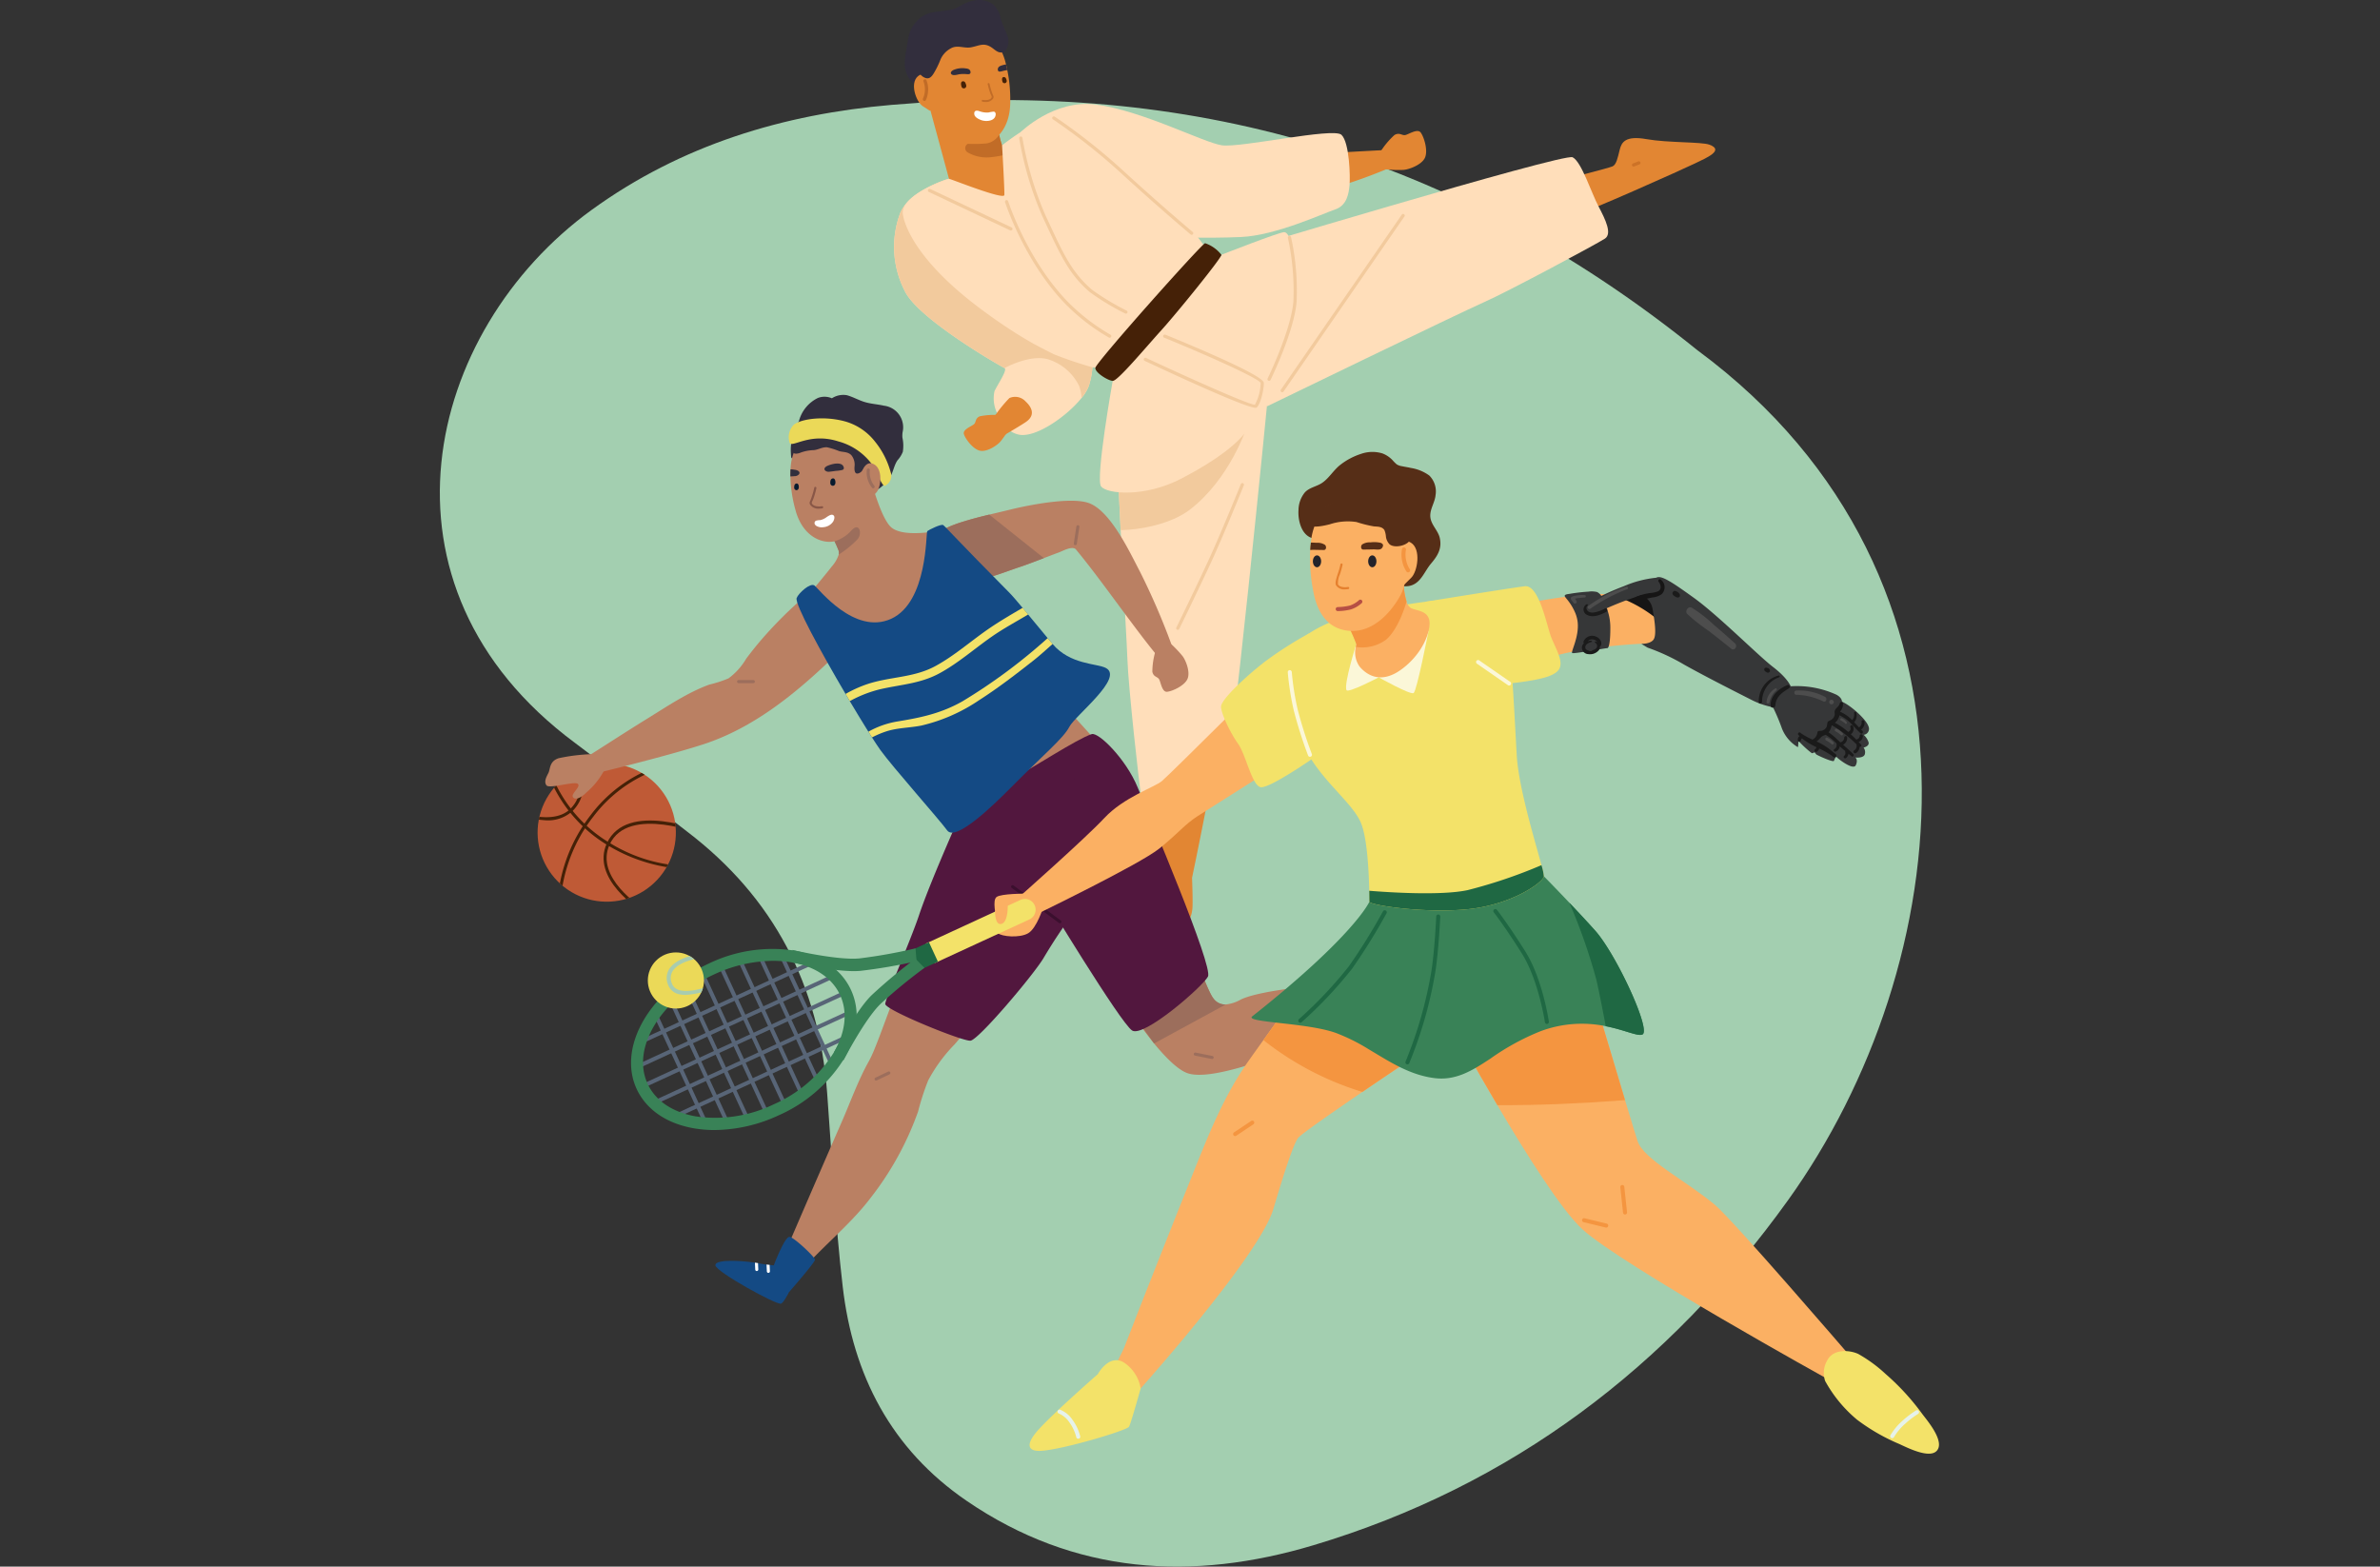 <svg xmlns="http://www.w3.org/2000/svg" xmlns:xlink="http://www.w3.org/1999/xlink" width="395" height="260" viewBox="0 0 395 260">
  <rect x="0" y="0" width="395" height="260" fill="#333333" stroke="none"/>
  <defs>
    <clipPath id="clip-path">
      <rect id="Rectangle_17216" data-name="Rectangle 17216" width="1217.655" height="1016.469" fill="none"/>
    </clipPath>
    <clipPath id="clip-path-2">
      <rect id="Rectangle_17394" data-name="Rectangle 17394" width="245.953" height="243.396" fill="none"/>
    </clipPath>
    <clipPath id="clip-path-3">
      <rect id="Rectangle_17375" data-name="Rectangle 17375" width="239.065" height="241.26" fill="none"/>
    </clipPath>
    <clipPath id="clip-path-4">
      <path id="Path_171005" data-name="Path 171005" d="M18.482,158.39a11.475,11.475,0,1,0,1.087-.051q-.54,0-1.087.051" transform="translate(-8.069 -158.339)" fill="none"/>
    </clipPath>
    <clipPath id="clip-path-6">
      <path id="Path_171012" data-name="Path 171012" d="M187.742,202.062l1.605,3.054a23.289,23.289,0,0,1,3.082,1.986c2.057,1.493,6.392,4.224,6.734,3.181s-6.123-9.843-6.911-9.964a.518.518,0,0,0-.082-.006c-.935,0-4.428,1.749-4.428,1.749" transform="translate(-187.742 -200.313)" fill="none"/>
    </clipPath>
    <clipPath id="clip-path-8">
      <path id="Path_171023" data-name="Path 171023" d="M44.977,262.268c.151,1.087,10.107,6.579,10.868,6.342s2.514-4.42,2.514-4.42l-2.767-1.9a21.254,21.254,0,0,1-3.586-.414,27.437,27.437,0,0,0-4.328-.38c-1.551,0-2.78.2-2.7.767" transform="translate(-44.973 -261.501)" fill="none"/>
    </clipPath>
    <clipPath id="clip-path-10">
      <path id="Path_171088" data-name="Path 171088" d="M30.956,202.195a4.658,4.658,0,1,0,4.659-4.659,4.659,4.659,0,0,0-4.659,4.659" transform="translate(-30.956 -197.536)" fill="none"/>
    </clipPath>
    <clipPath id="clip-Sportspg_RHS_Graphic">
      <rect width="395" height="260"/>
    </clipPath>
  </defs>
  <g id="Sportspg_RHS_Graphic" data-name="Sportspg RHS Graphic" clip-path="url(#clip-Sportspg_RHS_Graphic)">
    <g id="Group_23371" data-name="Group 23371" transform="translate(-1010.85 189.002)">
      <g id="Group_23370" data-name="Group 23370" transform="translate(346.195 -0.002)" clip-path="url(#clip-path)">
        <path id="Path_169716" data-name="Path 169716" d="M1020.915,359.132c66.65-6.995,128.832-35.814,191.692-59.547a1351.425,1351.425,0,0,1,213.64-60.989c77.152-15.283,156.574-23.752,234.173-10.7s153.446,48.779,203.271,110.271c84.692,104.046,79.13,254.669,52.876,386.448-31.212,156.414-86.447,309.544-177.89,439.5-64.966,92.177,34.184,295.462-47.245,373.539-45.96,44.131-273.342-36.392-327.13-2.535-50.08,31.4-105.45,52.754-160.487,73.846-58.836,22.638-117.674,45.274-178.37,61.763-193.819,52.483-398.642,40.152-598.963,24.329-70.567-5.528-144.141-12.409-203.594-51.146-46.408-30.167-79.723-77.1-105.031-126.679-33.088-64.769-54.424-141.476-32.1-210.728,33.1-102.2,149.262-157.407,187.017-257.945,48.457-128.791-49.658-272.793-23.562-408.074,10.824-56.4,42.41-106.154,75.96-152.35,79.887-110.287,186.753-209.144,331.9-186.518,122.9,19.172,235.344,71.021,363.844,57.52" transform="translate(-458.816 92.508)" fill="#a8ccaf"/>
        <path id="Path_169717" data-name="Path 169717" d="M1025.324,378.944c67-1.455,131.354-25.029,195.962-43.479a1351.442,1351.442,0,0,1,217.954-43.1c78.153-8.845,158-10.714,234.257,8.713s148.882,61.311,193.447,126.715c75.792,110.7,57.782,260.345,20.713,389.5-44.049,153.294-111.767,301.328-213.649,423.268-72.372,86.485,9.615,297.276-78,368.347-49.455,40.176-269.392-58.888-325.8-29.6-52.507,27.149-109.453,43.847-166.048,60.313-60.507,17.69-121.017,35.38-182.868,46.79-197.5,36.263-400.6,7.023-598.923-25.323-69.867-11.349-142.62-24.295-198.663-67.82-43.751-33.9-73.068-83.429-94.187-134.936-27.614-67.285-42.529-145.5-14.547-212.661,41.445-99.105,161.777-144.514,207.722-241.584,58.949-124.338-26.912-275.967,10.29-408.624,15.454-55.311,51.05-102.28,88.307-145.542,88.741-103.3,203.421-192.97,346.194-158.41,120.888,29.275,228.66,90.255,357.836,87.433" transform="translate(-490.799 118.616)" fill="#398257"/>
      </g>
    </g>
    <g id="Group_31937" data-name="Group 31937" transform="translate(9.325)">
      <g id="Group_31936" data-name="Group 31936" transform="translate(63.675 16.604)">
        <g id="Group_31935" data-name="Group 31935" transform="translate(0 0)" clip-path="url(#clip-path-2)">
          <path id="Path_171097" data-name="Path 171097" d="M208.806,41.589c51.266,37.97,42.677,102.377,14.955,140.989-19.889,27.7-45.887,47.413-78.734,57.261-20.107,6.028-39.673,4.917-57.621-7.372-12.511-8.568-18.835-20.836-20.544-35.53-1.24-10.659-1.781-21.4-2.581-32.108-1.336-17.912-8.866-32.457-23.239-43.414-6.292-4.8-12.267-10.015-18.62-14.727C-12.736,80.6-2.472,38.3,25.2,18.229,40.1,7.428,57.058,2.336,75,.8c48.8-4.179,92.977,7.82,133.8,40.789" transform="translate(0 0)" fill="#a3cfb0"/>
        </g>
      </g>
      <g id="Group_31934" data-name="Group 31934" transform="translate(73.422)">
        <g id="Group_31917" data-name="Group 31917" transform="translate(0)">
          <g id="Group_31916" data-name="Group 31916" clip-path="url(#clip-path-3)">
            <path id="Path_170938" data-name="Path 170938" d="M115,67.794c-.011.188-.026.381-.048.569a12.98,12.98,0,0,1-.623,3.155,7.2,7.2,0,0,1-1.18,1.932c-2.383,2.983-7.438,6.551-10.266,6.118a4.013,4.013,0,0,1-1.835-.832,6.507,6.507,0,0,1-1.792-2.453l-.145-.347a5.612,5.612,0,0,1-.414-3.611c.638-1.316,2.153-3.488,1.669-3.827a.125.125,0,0,0-.032-.022c-.585-.268-14.354-8.14-16.533-12.788a15.973,15.973,0,0,1-.864-12.61c1.34-4.025,8.2-6,8.2-6s6.649,7.877,6.659,7.964,17.161,18.336,17.161,18.336A31.9,31.9,0,0,1,115,67.794" transform="translate(-16.39 -7.408)" fill="#ffdeba"/>
            <path id="Path_170939" data-name="Path 170939" d="M107.8,83.045a2.333,2.333,0,0,0-2.667-.531A22.455,22.455,0,0,0,102.98,85.1c-.225.274-.437.547-.651.811a1.886,1.886,0,0,0-.406.724c-.126.587.341,1.123.771,1.547a1.637,1.637,0,0,0,1.143.631,1.589,1.589,0,0,0,.761-.328c.26-.169,2.484-1.456,3.285-2.011,1.69-1.172.907-2.525-.087-3.431" transform="translate(-20.36 -16.445)" fill="#e28633"/>
            <path id="Path_170940" data-name="Path 170940" d="M102.471,86.086a11.978,11.978,0,0,0-3.334.2c-.784.35-.58.919-.923,1.276s-1.946.887-1.712,1.672,1.55,2.588,2.749,2.777,2.856-.962,3.344-1.565a18.452,18.452,0,0,0,1.449-2.11Z" transform="translate(-19.276 -17.194)" fill="#e28633"/>
            <path id="Path_170941" data-name="Path 170941" d="M115,67.794a8.716,8.716,0,0,0-5.076-4.014c-4.228-1.217-8.28,3.161-9.557,4.717a.13.13,0,0,0-.033-.022c-.585-.268-14.354-8.14-16.533-12.788a15.969,15.969,0,0,1-.863-12.61c1.339-4.025,8.2-6,8.2-6s6.649,7.877,6.659,7.964,17.161,18.336,17.161,18.336A31.9,31.9,0,0,1,115,67.794" transform="translate(-16.39 -7.408)" fill="#f2ca9d"/>
            <path id="Path_170942" data-name="Path 170942" d="M162.027,39.193a2.2,2.2,0,0,1-2.227-2.526,2.4,2.4,0,0,1,.421-1.113c2.282-3.813,3.851-3.583,8.028-3.837q5.107-.31,10.215-.574c.31-.016.61-.025.907-.037a1.645,1.645,0,0,1,.718.089c.478.214.612.819.687,1.341a1.424,1.424,0,0,1-.148,1.128,1.373,1.373,0,0,1-.623.365c-.253.1-.51.194-.763.29h-.014a88.363,88.363,0,0,1-11.26,3.8c-1.165.286-3.947,1.28-5.941,1.071" transform="translate(-31.928 -6.213)" fill="#e28633"/>
            <path id="Path_170943" data-name="Path 170943" d="M182.869,30.667a13.215,13.215,0,0,1,2.36-2.833c.823-.466,1.2.086,1.74.017s2.062-1.15,2.609-.429,1.286,3.073.669,4.259-2.725,1.908-3.58,1.948a20.44,20.44,0,0,1-2.826-.091Z" transform="translate(-36.537 -5.43)" fill="#e28633"/>
            <path id="Path_170944" data-name="Path 170944" d="M143.385,142.721a3.686,3.686,0,0,1-2.975,2.826c-1.676.392-3.362.69-5.06.952,1.035,15.636,1.86,27.576,1.86,27.576h4.925s4.1-19.454,5.945-32a40,40,0,0,1-4.7.648" transform="translate(-27.043 -28.386)" fill="#e28633"/>
            <path id="Path_170945" data-name="Path 170945" d="M135.152,181.562c-1.72,1.043-3.231,2.377-4.841,3.578-1.331.99-4.336,1.746-5.11,3.3-.258.515-.344,1.289,1.288,1.632s9.469-.869,11.316-.785,2.191-1.5,2.319-2.493-.046-5.229-.046-5.229a20.145,20.145,0,0,0-1.475-2.019c-.129,0-3.45,2.02-3.45,2.02" transform="translate(-24.986 -35.872)" fill="#e28633"/>
            <path id="Path_170946" data-name="Path 170946" d="M139.11,187.439a.248.248,0,0,1-.077-.011.268.268,0,0,1-.18-.333h0l.268-.894a.268.268,0,0,1,.515.154l-.268.895a.27.27,0,0,1-.258.19" transform="translate(-27.741 -37.164)" fill="#cc7227"/>
            <path id="Path_170947" data-name="Path 170947" d="M220.639,35.576s7.718-1.96,8.336-2.246.841-1.384,1.174-2.738c.307-1.252.934-2.4,4.453-1.776s9.118.436,10.427.913c2.578.939-.5,2.2-2.4,3.126S223.9,41.318,223.471,41.09s-2.832-5.514-2.832-5.514" transform="translate(-44.084 -5.723)" fill="#e28633"/>
            <path id="Path_170948" data-name="Path 170948" d="M146.263,49.243S203.9,31.851,205.38,32.611s3.086,5.855,4.29,8.136,2.281,4.561,1.073,5.366-16.1,8.809-20.123,10.575S154.7,73.93,154.7,73.93L135.754,60.2Z" transform="translate(-27.124 -6.511)" fill="#ffdeba"/>
            <path id="Path_170949" data-name="Path 170949" d="M153.438,76.388s-6.579,67.581-7.835,68.665-5.449.193-8.017.463-5.087.4-5.377-1.014-2.145-18.229-2.275-22.618c-.058-2-.618-11.392-1.121-21.389-.268-5.308-.523-10.784-.676-15.428-.2-5.8-.242-10.293.027-11.495.885-3.981,14.668-11,14.668-11Z" transform="translate(-25.57 -12.502)" fill="#ffdeba"/>
            <path id="Path_170950" data-name="Path 170950" d="M149.8,88.5s-2.725,8.585-9.464,13.771c-3.09,2.377-8.25,3.351-11.485,3.4-.269-5.307-.522-10.784-.676-15.428Z" transform="translate(-25.61 -17.682)" fill="#f2ca9d"/>
            <path id="Path_170951" data-name="Path 170951" d="M103.2,30.125l-1.137,7.019L92.79,34.907,89.414,22.466l-.655-.574.885-1.293,10.947,4.7s.1.547.236,1.191a11.541,11.541,0,0,0,.467,1.744,4.651,4.651,0,0,0,1.213,1.363c.376.312.693.532.693.532" transform="translate(-17.734 -4.116)" fill="#e28633"/>
            <path id="Path_170952" data-name="Path 170952" d="M101.291,5.951c-.356-.982-.843-1.913-1.143-2.917A3.812,3.812,0,0,0,98.83.679c-1.774-1.215-3.87-.613-5.473.363-2.044,1.244-4.479.342-6.5,1.9a5.66,5.66,0,0,0-1.8,2.5A17.929,17.929,0,0,0,84.522,8.3a10.3,10.3,0,0,0-.261,2.725,4.559,4.559,0,0,0,1.9,3.238,12.73,12.73,0,0,0,1.358,2.972.236.236,0,0,0,.43-.182c.574-.193.816-1.17,1.106-1.624A12.025,12.025,0,0,1,93.4,11.787,26.568,26.568,0,0,1,98.438,9.7a7.521,7.521,0,0,0,1.368-.537.276.276,0,0,0,.359,0,2.7,2.7,0,0,0,1.125-3.212" transform="translate(-16.834 0)" fill="#322e3d"/>
            <path id="Path_170953" data-name="Path 170953" d="M101.942,12.746a.811.811,0,0,1,.018.107,24.411,24.411,0,0,1,.487,5.334c-.021,4.464-2.479,6.565-4.516,7.031-3.317.762-6.077-2.381-7.634-4.323s-2.569-7-2.569-7,1.159-6.848,6.447-7.643,6.108,2.261,6.108,2.261a9.5,9.5,0,0,1,1.425,3.257c.012.05.029.1.04.15.066.254.134.531.192.825" transform="translate(-17.528 -1.223)" fill="#e28633"/>
            <path id="Path_170954" data-name="Path 170954" d="M89.43,16.95s-1.23-2.414-2.623-1.217-.274,4.265.8,4.958,1.253.858,1.284.732.535-4.473.535-4.473" transform="translate(-17.214 -3.077)" fill="#e28633"/>
            <path id="Path_170955" data-name="Path 170955" d="M96.616,17.081a.422.422,0,0,0-.34-.224c-.431-.014-.395.517-.3.8a.406.406,0,1,0,.807-.086.385.385,0,0,0-.029-.112,1.138,1.138,0,0,0-.141-.374" transform="translate(-19.164 -3.368)" fill="#452107"/>
            <path id="Path_170956" data-name="Path 170956" d="M105.054,16.175a.381.381,0,0,0-.307-.2c-.389-.013-.356.464-.268.718a.364.364,0,0,0,.721-.1.288.288,0,0,0-.019-.073.987.987,0,0,0-.126-.338" transform="translate(-20.864 -3.191)" fill="#452107"/>
            <path id="Path_170957" data-name="Path 170957" d="M101.092,9.2a1.873,1.873,0,0,1-.254-.07c-.458-2.151-2.689-3.472-4.8-3.6a8.063,8.063,0,0,0-6.81,3.192c-.366.538-1.909,2.862-1.816,4.138a.2.2,0,0,0-.192.2.194.194,0,0,0,.03.1,1.815,1.815,0,0,0,1.136.918c.625.126.952-.32,1.26-.8a14.988,14.988,0,0,0,1.144-2.345,3.846,3.846,0,0,1,1.673-1.792c1.107-.644,2.186.03,3.362-.184,1.392-.254,2.161-.881,3.52.092.563.4.986.87,1.722.742a.3.3,0,0,0,.029-.595" transform="translate(-17.426 -1.103)" fill="#322e3d"/>
            <path id="Path_170958" data-name="Path 170958" d="M96.387,14.192c-.051-.007-.1-.014-.154-.018a3.669,3.669,0,0,0-2.05.29c-.248.129-.563.434-.257.7s.985.034,1.333-.022a5.309,5.309,0,0,1,1.093-.019c.242.011.632.1.714-.225a.575.575,0,0,0-.294-.591,1.158,1.158,0,0,0-.385-.115" transform="translate(-18.741 -2.824)" fill="#322e3d"/>
            <path id="Path_170959" data-name="Path 170959" d="M105.1,14.193a.811.811,0,0,1,.018.107,6.633,6.633,0,0,0-.8.167c-.232.054-.6.211-.746-.092a.591.591,0,0,1,.178-.631,1.033,1.033,0,0,1,.358-.183l.147-.051a5.182,5.182,0,0,1,.65-.146c.066.257.137.535.193.828" transform="translate(-20.689 -2.67)" fill="#322e3d"/>
            <path id="Path_170960" data-name="Path 170960" d="M88.251,20.039a.269.269,0,0,1-.267-.271.263.263,0,0,1,.028-.118,3.592,3.592,0,0,0,.3-1.114,3.683,3.683,0,0,0-.209-1.72.268.268,0,0,1,.49-.22,4.168,4.168,0,0,1,.253,2,4.043,4.043,0,0,1-.355,1.3.267.267,0,0,1-.238.146" transform="translate(-17.579 -3.284)" fill="#c16c27"/>
            <path id="Path_170961" data-name="Path 170961" d="M101.879,23.112a6.13,6.13,0,0,0-.884.15,3.652,3.652,0,0,1-1.493-.227c-.456-.169-.934-.116-.832.538.076.487.732.795,1.144.946.818.3,2.34.19,2.4-.943a.488.488,0,0,0-.138-.391.334.334,0,0,0-.2-.073" transform="translate(-19.711 -4.586)" fill="#fff"/>
            <path id="Path_170962" data-name="Path 170962" d="M104.111,31.064a14.974,14.974,0,0,1-2.774.574,6.355,6.355,0,0,1-4.116-.74.816.816,0,0,1,0-1.444,22.252,22.252,0,0,0,3.177-.075,3.151,3.151,0,0,0,2.029-1.422h0A11.529,11.529,0,0,0,102.9,29.7a4.633,4.633,0,0,0,1.213,1.364" transform="translate(-19.338 -5.586)" fill="#c16c27"/>
            <path id="Path_170963" data-name="Path 170963" d="M100.8,20.366a1.418,1.418,0,0,0,1.308-.576c.174-.348.013-.351-.23-1.107a10.912,10.912,0,0,1-.37-1.33.157.157,0,0,0-.309.057,10.956,10.956,0,0,0,.379,1.37c.2.6.366.636.249.869-.18.358-.863.47-1.42.37a.157.157,0,1,0-.065.307l.009,0a2.652,2.652,0,0,0,.45.038" transform="translate(-20.023 -3.441)" fill="#c16c27"/>
            <path id="Path_170964" data-name="Path 170964" d="M100.312,29.024s5.708-4.547,8.391-4.457,17.26,13.5,20.391,16.009a24.073,24.073,0,0,1,4.919,5.366L116.481,65.975s-6.238.285-19.811-9.867c-11.738-8.78-12.7-14.937-12.813-15.554-.6-3.254,7.363-5.972,7.64-5.972s9.147,3.582,9.194,2.687-.38-8.244-.38-8.244" transform="translate(-16.748 -4.908)" fill="#ffdeba"/>
            <path id="Path_170965" data-name="Path 170965" d="M108.316,26.21s5.5-5.417,12.365-4.56c7.711.962,17.91,6.309,20.995,6.771s18.513-3.009,19.855-1.742,1.476,7.035,1.341,8.377-.4,3.354-2.414,4.024-9.794,4.291-15.562,4.561-13.717,0-13.717,0Z" transform="translate(-21.642 -4.307)" fill="#ffdeba"/>
            <path id="Path_170966" data-name="Path 170966" d="M126.841,77.989s-2.907,16.278-1.922,17.53,7.234,1.866,13.379-1.34c24-12.522,5.433-18.336,5.433-18.336l-15.117-1.876Z" transform="translate(-24.918 -14.779)" fill="#ffdeba"/>
            <path id="Path_170967" data-name="Path 170967" d="M123.768,71.144c0-.805,17.731-20.684,18.222-20.7a5.8,5.8,0,0,1,2.705,1.923c.067.47-7.378,9.659-9.994,12.543s-7.247,8.452-8.05,8.384-2.884-1.341-2.884-2.146" transform="translate(-24.729 -10.078)" fill="#452107"/>
            <path id="Path_170968" data-name="Path 170968" d="M235.342,34.33a.268.268,0,0,1-.1-.518l.869-.342a.268.268,0,1,1,.216.491l-.019.007-.87.342a.275.275,0,0,1-.1.018" transform="translate(-46.968 -6.683)" fill="#cc7227"/>
            <path id="Path_170969" data-name="Path 170969" d="M122.42,64.359a.27.27,0,0,1-.126-.032,33.621,33.621,0,0,1-7.421-5.775C108.2,51.545,105.1,42,105.065,41.9a.269.269,0,1,1,.5-.187.2.2,0,0,1,.008.023c.03.094,3.1,9.527,9.685,16.442a32.993,32.993,0,0,0,7.288,5.673.268.268,0,0,1-.126.5Z" transform="translate(-20.989 -8.3)" fill="#f2ca9d"/>
            <path id="Path_170970" data-name="Path 170970" d="M125.689,57.712a.266.266,0,0,1-.121-.029,40.331,40.331,0,0,1-5.867-3.546c-3.373-2.894-4.812-6-7.2-11.131l-.647-1.388a55.588,55.588,0,0,1-3.868-13,.268.268,0,0,1,.531-.082,55.066,55.066,0,0,0,3.823,12.854l.647,1.392c2.357,5.072,3.779,8.133,7.065,10.952a40.923,40.923,0,0,0,5.759,3.474.268.268,0,0,1,.118.361.271.271,0,0,1-.239.147Z" transform="translate(-21.575 -5.657)" fill="#f2ca9d"/>
            <path id="Path_170971" data-name="Path 170971" d="M152.379,81.543c-.671,0-3.616-.87-18.413-7.792a.268.268,0,1,1,.227-.487c6.427,3,16.886,7.714,18.065,7.777a7.957,7.957,0,0,0,.95-3.629c-.348-.758-8.514-4.444-16.021-7.51a.268.268,0,0,1,.19-.5l.013,0c4.911,2.007,16.337,6.8,16.354,8,.017,1.107-.506,3.421-1.156,4.07a.258.258,0,0,1-.211.066" transform="translate(-26.736 -13.863)" fill="#f2ca9d"/>
            <path id="Path_170972" data-name="Path 170972" d="M149.921,51.906s9.392-3.689,10.4-3.756,1.811,3.756,1.811,3.756l-8.519,4.025-3.688-2.348Z" transform="translate(-29.954 -9.62)" fill="#ffdeba"/>
            <path id="Path_170973" data-name="Path 170973" d="M159.733,72.994a.266.266,0,0,1-.116-.027.268.268,0,0,1-.122-.359c.038-.078,3.884-7.992,4.277-12.782a41.221,41.221,0,0,0-.9-10.531.268.268,0,1,1,.516-.142l.006.023a41.657,41.657,0,0,1,.913,10.694c-.4,4.891-4.17,12.647-4.331,12.975a.268.268,0,0,1-.242.15" transform="translate(-31.861 -9.781)" fill="#f2ca9d"/>
            <path id="Path_170974" data-name="Path 170974" d="M102.815,46.085a.253.253,0,0,1-.116-.026L89.211,39.687a.268.268,0,1,1,.206-.5l.022.01,13.492,6.374a.268.268,0,0,1-.116.511Z" transform="translate(-17.791 -7.826)" fill="#f2ca9d"/>
            <path id="Path_170975" data-name="Path 170975" d="M119.532,75.194a12.981,12.981,0,0,1-.623,3.155,7.186,7.186,0,0,1-1.18,1.932,8.362,8.362,0,0,0-.381-1.932,8.549,8.549,0,0,0-5.324-4.518c-3.042-.762-7.078,1.5-7.078,1.5l.348-1.9a22.1,22.1,0,0,1,1.5-2.157c.134,0,2.935,0,2.935,0l.006.006c.112.058,1.829.982,3.4,1.755a63.8,63.8,0,0,0,6.4,2.163" transform="translate(-20.968 -14.239)" fill="#f2ca9d"/>
            <path id="Path_170976" data-name="Path 170976" d="M137.973,43.792a.27.27,0,0,1-.174-.062c-.05-.042-5-4.185-11.278-9.928a98.77,98.77,0,0,0-11.556-9.16.268.268,0,0,1,.26-.47.234.234,0,0,1,.03.019,99.175,99.175,0,0,1,11.628,9.218c6.272,5.735,11.211,9.871,11.26,9.914a.269.269,0,0,1-.174.475Z" transform="translate(-22.942 -4.823)" fill="#f2ca9d"/>
            <path id="Path_170977" data-name="Path 170977" d="M162.469,73.953a.268.268,0,0,1-.221-.42l20.075-29.066a.268.268,0,0,1,.442.3L162.69,73.838a.27.27,0,0,1-.221.115" transform="translate(-32.408 -8.862)" fill="#f2ca9d"/>
            <path id="Path_170978" data-name="Path 170978" d="M140.809,124.557a.268.268,0,0,1-.268-.269.264.264,0,0,1,.027-.118c.034-.068,3.39-6.934,5.421-11.352s5.24-12.34,5.272-12.419a.268.268,0,1,1,.5.184l-.006.017c-.033.079-3.246,8.016-5.282,12.442s-5.392,11.3-5.427,11.364a.269.269,0,0,1-.241.151" transform="translate(-28.08 -20.024)" fill="#f2ca9d"/>
            <path id="Path_170979" data-name="Path 170979" d="M237.2,121.229c-.117.093-5.192,1.846-5.17,2.59s7.656,5.345,7.656,5.345l1.548-3.342Z" transform="translate(-46.359 -24.221)" fill="#161515"/>
            <path id="Path_170980" data-name="Path 170980" d="M212.066,124.884s10.609-2.129,14.259-1.607,8.269,3.7,9.08,4.956a2.249,2.249,0,0,1-1.847,3.181c-1.372-.05-11.931.548-17.24,2.486s-4.251-9.017-4.251-9.017" transform="translate(-42.354 -24.614)" fill="#fbb063"/>
            <path id="Path_170981" data-name="Path 170981" d="M227.478,124.152a8.98,8.98,0,0,1,1.217,4.487c.015,2.652-.289,3.465-.5,3.441s-5.514.962-5.817.821,1.147-2.625.9-5.091a5.732,5.732,0,0,0-.4-1.571,9.068,9.068,0,0,0-1.214-2.065c-.155-.2-.334-.4-.478-.61-.29-.424.522-.452.772-.5.294-.052.59-.1.887-.138.722-.1,1.448-.178,2.175-.218a3.856,3.856,0,0,1,1.481.06,1.864,1.864,0,0,1,.976,1.38" transform="translate(-44.181 -24.51)" fill="#363738"/>
            <path id="Path_170982" data-name="Path 170982" d="M234.725,122.7a2.978,2.978,0,0,1,1.854,2.331c.32,1.838.686,4.211.172,5s-2.053.742-2.053.742l1.048.628a33.908,33.908,0,0,1,6.039,2.807c3.785,2.127,9.8,5.145,11.4,5.963a13.532,13.532,0,0,0,3.369,1.125,33.555,33.555,0,0,1,1.5,3.562,6.285,6.285,0,0,0,2.619,3.054c.117-.093.027-1.163.212-.93A16.087,16.087,0,0,0,263,148.918a.734.734,0,0,0,.443-.162l.278.35c.092.117,2.81,1.38,2.95,1.078s.3-.813.49-.58,2.715,2.217,3.136,1.312-.066-1.28-.066-1.28,1.256.143,1.536-.461a1.234,1.234,0,0,0-.183-1.187s.978-.206.84-.858a2.9,2.9,0,0,0-.811-1.258,1,1,0,0,0,.795-1.393c-.392-1.211-2.99-3.521-4.407-4.106,0,0,.071-.628-.927-1.166a15.835,15.835,0,0,0-7.578-1.393s-.484-1.327-2.921-3.194-9.093-8.561-13.109-11.456-5.5-3.807-6.293-3.366a18,18,0,0,0-5.353,1.4c-3.655,1.385-6.59,2.958-6.359,3.727s1.6.819,2.161.564a50.3,50.3,0,0,1,7.1-2.794" transform="translate(-45.045 -23.915)" fill="#363738"/>
            <path id="Path_170983" data-name="Path 170983" d="M263.835,145.514c-.075-1.675,1.354-2.833,2.765-3.433.372-.158.569.369.24.563-1.165.682-2.145,1.419-2.24,2.859-.028.429-.745.454-.765.011" transform="translate(-52.714 -28.382)" fill="#1a1a1a"/>
            <path id="Path_170984" data-name="Path 170984" d="M261.374,144.539a4.395,4.395,0,0,1,3.27-4.427c.18-.054.3.2.118.277a4.269,4.269,0,0,0-2.842,4.071c.015.351-.532.433-.546.078" transform="translate(-52.222 -27.993)" fill="#1a1a1a"/>
            <path id="Path_170985" data-name="Path 170985" d="M262.507,138.729c.039-.265.336-.3.536-.2a.274.274,0,0,1,.2.09c-.007-.007.052.038.065.047a.429.429,0,0,1,.114.142.367.367,0,0,1,.016.3.326.326,0,0,1-.322.2.645.645,0,0,1-.274-.1c-.165-.094-.37-.263-.339-.474" transform="translate(-52.448 -27.668)" fill="#1a1a1a"/>
            <path id="Path_170986" data-name="Path 170986" d="M243.473,123a.364.364,0,0,1,.156-.337.214.214,0,0,1,.236-.108,1.247,1.247,0,0,1,.691.383c.186.206.259.6-.084.7-.252.074-.578-.146-.771-.293a.51.51,0,0,1-.228-.35" transform="translate(-48.646 -24.485)" fill="#1a1a1a"/>
            <path id="Path_170987" data-name="Path 170987" d="M235.92,123.04a9.324,9.324,0,0,1,2.369-.623,4.491,4.491,0,0,0,1.207-.264c.679-.338.506-1.107.12-1.608-.166-.216.119-.541.342-.357a1.579,1.579,0,0,1,.146,2.44,3.1,3.1,0,0,1-1.46.525,19.4,19.4,0,0,0-2.413.622.4.4,0,0,1-.314-.735" transform="translate(-47.09 -24.003)" fill="#161515"/>
            <path id="Path_170988" data-name="Path 170988" d="M225.546,125.322c.149-.078.271.146.147.247-.366.3-.142.813.211,1.006a1.513,1.513,0,0,0,.994.081,5.552,5.552,0,0,0,1.67-.618c.333-.18.561.362.23.542-.863.471-2.181,1.029-3.142.528a.982.982,0,0,1-.11-1.786" transform="translate(-44.959 -25.036)" fill="#1a1a1a"/>
            <path id="Path_170989" data-name="Path 170989" d="M269.473,151.994a.829.829,0,0,1,.276-.734c-.067-.068-.133-.137-.2-.21-.18-.2.129-.538.337-.351.035.032.072.062.107.094a12.547,12.547,0,0,0,1.908,1.045,1.477,1.477,0,0,0,.819-1.184.3.3,0,0,1,.328-.261,1.2,1.2,0,0,0,1.209-.682,3.252,3.252,0,0,0,.111-.632c.093-.343.347-.339.623-.506a1.278,1.278,0,0,0,.569-.715c.083-.263-.018-.5.034-.75.108-.527.7-.674.839-1.285a.25.25,0,0,1,.23-.2.2.2,0,0,1,.29.166,1.71,1.71,0,0,1-.2,1.023c-.09.158-.2.26-.272.4a6.075,6.075,0,0,1,2,1.4,1.394,1.394,0,0,0,.326-1.175c-.045-.2.29-.3.346-.1a1.628,1.628,0,0,1-.335,1.62c.281.294.558.6.845.9a.262.262,0,0,1,.082-.144.888.888,0,0,0,.309-.83c-.05-.3.4-.358.46-.066a1.308,1.308,0,0,1-.458,1.286.263.263,0,0,1-.1.049c.077.078.154.155.233.231.231.219-.052.63-.3.41-.6-.535-1.11-1.151-1.68-1.716a6.32,6.32,0,0,0-1.84-1.267c0,.01,0,.022,0,.033a1.983,1.983,0,0,1-.751,1.2,10.947,10.947,0,0,1,2.219,1.532c.142-.106.28-.176.354-.35a.579.579,0,0,0-.007-.451.244.244,0,0,1,.448-.19,1.076,1.076,0,0,1-.375,1.364c.321.3.631.6.934.908a.261.261,0,0,1,.114-.063.642.642,0,0,0,.439-.595c.025-.346.524-.272.525.06a1.057,1.057,0,0,1-.715.97c.138.144.277.288.413.431.182.191-.035.419-.246.388a1.333,1.333,0,0,1-.575,1.019c-.287.2-.627-.238-.336-.423a.881.881,0,0,0,.41-.924.26.26,0,0,1,0-.086,20.755,20.755,0,0,0-4.077-3.166c-.116.1-.025.02-.111.236a4.724,4.724,0,0,1-.234.609,1.986,1.986,0,0,1-.223.319,11.263,11.263,0,0,1,1.644,1.392l.319.281a.269.269,0,0,1,.038-.017.811.811,0,0,0,.595-.756c-.006-.3.455-.389.482-.069a1.248,1.248,0,0,1-.676,1.228c.571.506,1.137,1.015,1.689,1.54.21.2-.034.567-.274.376q-.26-.208-.519-.42a1.065,1.065,0,0,1-.407.722.241.241,0,0,1-.3-.377.6.6,0,0,0,.182-.611.333.333,0,0,1-.006-.174q-.46-.386-.915-.779a1.043,1.043,0,0,1-.683.864.233.233,0,0,1-.182-.428.7.7,0,0,0,.339-.731.258.258,0,0,1,.028-.14,7.711,7.711,0,0,0-1.856-1.493c-.3.157-.55.17-.8.459a4.014,4.014,0,0,1-.691.649c.163.077.326.154.487.235a11.029,11.029,0,0,1,2.323,1.595c.122.087.244.177.363.27a.305.305,0,0,1-.225.539.245.245,0,0,1-.191-.07c-.094-.084-.187-.165-.281-.246a15.176,15.176,0,0,0-2.031-1.143.89.89,0,0,1-.391.518.26.26,0,0,1-.353-.04.254.254,0,0,1,.04-.354.479.479,0,0,0,.23-.358,11.639,11.639,0,0,1-2.385-1.452.426.426,0,0,0-.2.34.25.25,0,0,1-.494.007" transform="translate(-53.839 -29.092)" fill="#1a1a1a"/>
            <path id="Path_170990" data-name="Path 170990" d="M269.05,143.225a9.118,9.118,0,0,1,4.793,1.041c.446.242.186.984-.293.755a10.656,10.656,0,0,0-4.49-1.093c-.4-.007-.413-.683-.01-.7" transform="translate(-53.697 -28.614)" fill="#4d4d4d"/>
            <path id="Path_170991" data-name="Path 170991" d="M276.115,145.208a.388.388,0,0,1,.483.607.388.388,0,0,1-.483-.607" transform="translate(-55.139 -28.995)" fill="#4d4d4d"/>
            <path id="Path_170992" data-name="Path 170992" d="M247.245,126.022a21.787,21.787,0,0,1,3.629,2.814c1.208,1.009,2.379,2.053,3.547,3.108.511.461-.092,1.331-.642.88-1.211-.993-2.445-1.961-3.68-2.926a29.622,29.622,0,0,1-3.613-2.845c-.434-.467.177-1.333.759-1.031" transform="translate(-49.219 -25.167)" fill="#4d4d4d"/>
            <path id="Path_170993" data-name="Path 170993" d="M226,124.871a22.425,22.425,0,0,1,6.282-3.178.216.216,0,0,1,.17.4,27.256,27.256,0,0,0-6.094,3.23.287.287,0,0,1-.358-.45" transform="translate(-45.133 -24.311)" fill="#4d4d4d"/>
            <path id="Path_170994" data-name="Path 170994" d="M262.983,145.028a2.947,2.947,0,0,1,1.459-2.258c.192-.1.33.181.186.313a3.363,3.363,0,0,0-1.159,2,.245.245,0,0,1-.486-.055" transform="translate(-52.544 -28.521)" fill="#4d4d4d"/>
            <path id="Path_170995" data-name="Path 170995" d="M275.5,152.993a3.927,3.927,0,0,1,1.034.763c.174.178-.116.483-.3.318a4.353,4.353,0,0,0-.909-.617c-.286-.142-.1-.611.18-.464" transform="translate(-54.98 -30.562)" fill="#4d4d4d"/>
            <path id="Path_170996" data-name="Path 170996" d="M277.506,151.168a4.153,4.153,0,0,1,.946.723c.171.172-.119.479-.3.311a4.018,4.018,0,0,0-.872-.623.235.235,0,1,1,.225-.411" transform="translate(-55.372 -30.196)" fill="#4d4d4d"/>
            <path id="Path_170997" data-name="Path 170997" d="M278.533,148.973a2.011,2.011,0,0,1,.807.631.16.16,0,0,1,.014.171.136.136,0,0,1-.055.106.145.145,0,0,1-.231-.083,5.343,5.343,0,0,0-.723-.48c-.2-.11-.015-.431.188-.344" transform="translate(-55.596 -29.762)" fill="#4d4d4d"/>
            <path id="Path_170998" data-name="Path 170998" d="M225.743,134.911a1.9,1.9,0,0,0,1.807-.719.858.858,0,0,0,.106-.456.893.893,0,0,0,.242-.758,1.322,1.322,0,0,0-.827-.948,1.542,1.542,0,0,0-2.112.785.27.27,0,0,0,.063.3.985.985,0,0,0-.334.631,1.087,1.087,0,0,0,1.054,1.165m-.407-.826a.634.634,0,0,1,.006-.64.963.963,0,0,1,.3-.286,1.786,1.786,0,0,1,.624-.256.135.135,0,0,0,.067-.025.1.1,0,0,0-.02-.145c-.161-.118-.487,0-.655.046a.93.93,0,0,1,.887-.3,1.034,1.034,0,0,1,.766.534.564.564,0,0,0-.272-.188.23.23,0,0,0-.2.021.047.047,0,0,0-.022.03.054.054,0,0,0,.007.033.7.7,0,0,0,.163.18.59.59,0,0,1-.088.981,1.677,1.677,0,0,1-.919.253.8.8,0,0,1-.642-.241" transform="translate(-44.891 -26.35)" fill="#1a1a1a"/>
            <path id="Path_170999" data-name="Path 170999" d="M222.811,124.668c-.111-.213-.409-.423-.421-.671-.013-.272.246-.345.46-.407a5.964,5.964,0,0,1,1.83-.167.2.2,0,0,1,.006.4c-.307.022-.616.039-.922.077a3.268,3.268,0,0,0-.7.131.579.579,0,0,1,.074.074,1.93,1.93,0,0,1,.2.336c.166.336-.362.555-.533.226" transform="translate(-44.433 -24.658)" fill="#4d4d4d"/>
          </g>
        </g>
        <g id="Group_31919" data-name="Group 31919" transform="translate(6.457 126.703)">
          <g id="Group_31918" data-name="Group 31918" clip-path="url(#clip-path-4)">
            <path id="Path_171000" data-name="Path 171000" d="M30.99,168.751A11.485,11.485,0,1,0,20.629,181.26,11.485,11.485,0,0,0,30.99,168.751" transform="translate(-8.069 -158.339)" fill="#bf5a36"/>
            <path id="Path_171001" data-name="Path 171001" d="M12.159,183.674a26.362,26.362,0,0,1,5.6-16.986,23.521,23.521,0,0,1,15.687-9.126l.034.506a23,23,0,0,0-15.317,8.926,25.846,25.846,0,0,0-5.5,16.628Z" transform="translate(-8.88 -158.184)" fill="#452107"/>
            <path id="Path_171002" data-name="Path 171002" d="M34.09,175.628a27.526,27.526,0,0,1-14.18-4.019,23.518,23.518,0,0,1-10.738-14.63l.5-.087a22.994,22.994,0,0,0,10.5,14.284,25.809,25.809,0,0,0,17.117,3.7l.1.5a18.107,18.107,0,0,1-3.3.256" transform="translate(-8.29 -158.05)" fill="#452107"/>
            <path id="Path_171003" data-name="Path 171003" d="M27.954,185.094c-.084-.052-8.362-5.243-5.625-11.154,3.286-7.1,15.792-2.013,16.322-1.793l-.194.468c-.126-.052-12.587-5.116-15.67,1.538-2.55,5.508,5.351,10.46,5.431,10.51Z" transform="translate(-10.808 -160.705)" fill="#452107"/>
            <path id="Path_171004" data-name="Path 171004" d="M7.9,166.878A19.922,19.922,0,0,1,0,164.71l.234-.45c.082.043,8.237,4.236,11.745.643,3.983-4.083-.793-10.735-.842-10.8l.409-.3c.051.07,5.078,7.066.8,11.455A5.994,5.994,0,0,1,7.9,166.878" transform="translate(-6.457 -157.433)" fill="#452107"/>
          </g>
        </g>
        <g id="Group_31921" data-name="Group 31921" transform="translate(0)">
          <g id="Group_31920" data-name="Group 31920" clip-path="url(#clip-path-3)">
            <path id="Path_171006" data-name="Path 171006" d="M115.106,147.9l4.982,5.489-13.681,8.952s-6.429-3.8-5.621-4.9,14.32-9.543,14.32-9.543" transform="translate(-20.123 -29.551)" fill="#ba8063"/>
            <path id="Path_171007" data-name="Path 171007" d="M175.944,199.5s-1.692.862-4.373,2.153c-8.593,4.125-27.341,12.612-32.975,10.92-1.551-.467-3.572-2.4-5.7-4.986a98.6,98.6,0,0,1-6.2-8.71c-3.4-5.26-6.03-10.017-6.03-10.017s1.54-10.565,1.793-10.915,5.285-5.716,5.285-5.716,7,8.725,9.4,14.476c.639,1.525,1.267,3.106,1.86,4.621,1.636,4.2,3.03,7.92,3.749,8.792a2.375,2.375,0,0,0,2.033,1,6.2,6.2,0,0,0,2.477-.8c2.366-1.2,9.562-2.149,13.494-2.336,1.591-.076,5.791-.567,9.1-.973,2.493-.3,4.48-.563,4.48-.563Z" transform="translate(-24.11 -34.412)" fill="#ba8063"/>
            <path id="Path_171008" data-name="Path 171008" d="M147.241,219.374a.267.267,0,0,1-.05,0l-2.8-.563a.253.253,0,1,1,.1-.5l2.8.563a.253.253,0,0,1-.05.5" transform="translate(-28.808 -43.617)" fill="#9c6e5c"/>
          </g>
        </g>
        <g id="Group_31923" data-name="Group 31923" transform="translate(150.231 160.291)">
          <g id="Group_31922" data-name="Group 31922" clip-path="url(#clip-path-6)">
            <path id="Path_171009" data-name="Path 171009" d="M187.742,202.062s3.723-1.864,4.511-1.744,7.251,8.921,6.911,9.964-4.677-1.687-6.734-3.181a23.243,23.243,0,0,0-3.082-1.985Z" transform="translate(-187.742 -200.313)" fill="#ffdeba"/>
            <path id="Path_171010" data-name="Path 171010" d="M191.867,208.323a.253.253,0,0,1-.217-.384c.045-.087.454-1.058.7-1.648a.254.254,0,0,1,.468.2c-.308.737-.685,1.633-.735,1.715a.252.252,0,0,1-.217.122" transform="translate(-188.516 -201.476)" fill="#fff"/>
            <path id="Path_171011" data-name="Path 171011" d="M193.88,209.7a.253.253,0,0,1-.217-.384c.045-.087.454-1.058.7-1.648a.254.254,0,0,1,.468.2c-.308.737-.685,1.633-.735,1.715a.252.252,0,0,1-.217.122" transform="translate(-188.918 -201.751)" fill="#fff"/>
          </g>
        </g>
        <g id="Group_31925" data-name="Group 31925" transform="translate(0)">
          <g id="Group_31924" data-name="Group 31924" clip-path="url(#clip-path-3)">
            <path id="Path_171013" data-name="Path 171013" d="M189.651,206.079a2.718,2.718,0,0,0-2.153.032c-1.3.494-3.069,1.85-3.434,1.6a21.056,21.056,0,0,1-1.937-5.177c.154-.249,7.314-1.632,7.314-1.632Z" transform="translate(-36.387 -40.14)" fill="#ffdeba"/>
            <path id="Path_171014" data-name="Path 171014" d="M134.406,212.338l11.887-6.47a2.372,2.372,0,0,1-2.032-1c-.719-.871-2.113-4.6-3.75-8.791a4.155,4.155,0,0,0-2.225.117,28.994,28.994,0,0,0-10.083,7.433Z" transform="translate(-25.615 -39.158)" fill="#9c6e5c"/>
            <path id="Path_171015" data-name="Path 171015" d="M129.759,129.077c-.056.365-.4.608-.7.811a1.52,1.52,0,0,1-1.379.354,1.568,1.568,0,0,1-.511-.451c-.178-.218-.36-.436-.543-.664-4.059-5-9.1-12.348-13.073-17.126a.656.656,0,0,0-.273-.228c-.775-.274-1.89.4-2.615.663-.511.188-1.454.547-2.477.938-1.46.563-3.086,1.175-3.831,1.419-4.211,1.363-11.756,4.945-15.065.1a3.965,3.965,0,0,1-.739-2.792,2.626,2.626,0,0,1,.146-.542c1-2.589,4.267-3.689,6.486-4.353,1.353-.41,2.641-.735,3.943-1.048,1.135-.274,2.275-.537,3.47-.831,3-.735,9.8-2.1,12.881-1.145,3.689,1.151,6.951,8.2,8.619,11.376a115.606,115.606,0,0,1,5.249,12.12l.01.01c.091.238.182.482.274.719a1.3,1.3,0,0,1,.132.669" transform="translate(-17.684 -20.75)" fill="#ba8063"/>
            <path id="Path_171016" data-name="Path 171016" d="M136.11,134.738a12.488,12.488,0,0,0-.523,3.442c.186.874.811.793,1.1,1.22s.48,2.177,1.331,2.11,2.975-1.015,3.429-2.2-.358-3.12-.867-3.749a19.222,19.222,0,0,0-1.834-1.94Z" transform="translate(-27.084 -26.698)" fill="#ba8063"/>
            <path id="Path_171017" data-name="Path 171017" d="M119.554,112.244a.209.209,0,0,1-.038,0,.253.253,0,0,1-.212-.288l.426-2.806a.253.253,0,1,1,.5.076l-.425,2.806a.254.254,0,0,1-.25.215" transform="translate(-23.836 -21.764)" fill="#9c6e5c"/>
            <path id="Path_171018" data-name="Path 171018" d="M108.184,113.949c-1.46.563-3.086,1.175-3.831,1.419-4.211,1.363-11.756,4.945-15.065.1a3.971,3.971,0,0,1-.739-2.792,2.6,2.6,0,0,1,.147-.543c1-2.589,4.266-3.689,6.486-4.352,1.352-.411,2.64-.735,3.942-1.049Z" transform="translate(-17.685 -21.325)" fill="#9c6e5c"/>
            <path id="Path_171019" data-name="Path 171019" d="M58.241,246.327l2.771,1.917c3.746-4.623,8.805-8.435,12.389-13.185a50.857,50.857,0,0,0,7.86-14.305,41.977,41.977,0,0,1,1.677-5.166,26.1,26.1,0,0,1,4.365-5.961c.543-.616,1.022-1.2,1.394-1.71,4.035-5.65,7.287-9.826,10.251-15.612l-8.184-7.332-3.8-3.4c-.026.038-.811,1.327-1.971,3.443-1.354,2.465-3.221,6.046-4.992,10.071-2.407,5.458-4.563,11.9-6.006,15.382a20.05,20.05,0,0,1-.871,1.875c-1.8,3.193-3.071,6.786-4.537,10.136q-3.789,8.661-7.531,17.343-1.407,3.253-2.812,6.507" transform="translate(-11.637 -36.278)" fill="#ba8063"/>
          </g>
        </g>
        <g id="Group_31927" data-name="Group 31927" transform="translate(35.988 209.253)">
          <g id="Group_31926" data-name="Group 31926" clip-path="url(#clip-path-8)">
            <path id="Path_171020" data-name="Path 171020" d="M58.359,264.19s-1.753,4.183-2.513,4.42-10.717-5.255-10.869-6.342,4.525-.824,7.029-.386a21.235,21.235,0,0,0,3.586.414Z" transform="translate(-44.973 -261.501)" fill="#144a84"/>
            <path id="Path_171021" data-name="Path 171021" d="M55.878,263.419a.253.253,0,0,1-.253-.242c-.038-.8-.082-1.768-.072-1.865a.256.256,0,0,1,.278-.226.253.253,0,0,1,.226.278c0,.1.043,1.149.074,1.788a.253.253,0,0,1-.242.264h-.012" transform="translate(-47.087 -261.418)" fill="#fff"/>
            <path id="Path_171022" data-name="Path 171022" d="M53.469,263.038a.253.253,0,0,1-.253-.242c-.038-.8-.082-1.769-.072-1.864a.249.249,0,0,1,.278-.226.253.253,0,0,1,.226.278c0,.1.043,1.149.074,1.788a.253.253,0,0,1-.242.264h-.012" transform="translate(-46.606 -261.342)" fill="#fff"/>
          </g>
        </g>
        <g id="Group_31929" data-name="Group 31929" transform="translate(0)">
          <g id="Group_31928" data-name="Group 31928" clip-path="url(#clip-path-3)">
            <path id="Path_171024" data-name="Path 171024" d="M78.23,223.74a.254.254,0,0,1-.109-.483l2.105-1a.254.254,0,1,1,.217.458l-2.105,1a.259.259,0,0,1-.108.024" transform="translate(-15.58 -44.403)" fill="#9c6e5c"/>
            <path id="Path_171025" data-name="Path 171025" d="M57.082,261.253s1.829-4.861,2.639-4.715,4.161,3.33,4.2,3.772-4.31,5.39-4.31,5.39a19.2,19.2,0,0,1-1.62-2.829,6.244,6.244,0,0,0-.912-1.618" transform="translate(-11.405 -51.256)" fill="#144a84"/>
            <path id="Path_171026" data-name="Path 171026" d="M112.012,179.222s12.686,20.984,14.612,22.219,11.683-7.261,12.59-8.944-9.735-26.684-11.669-31.4-6.483-9.2-7.623-8.845c-2.383.75-10.368,5.975-12.1,6.777s4.192,20.195,4.192,20.195" transform="translate(-21.479 -30.415)" fill="#52173e"/>
            <path id="Path_171027" data-name="Path 171027" d="M93.523,164.851s-5.744,12.7-7.745,18.723c-1.266,3.815-5.533,13.654-5.581,14.652s12.806,6.223,14.143,6.1,10.411-10.85,12.116-13.691a91.328,91.328,0,0,1,5.8-8.622l2.212-18.028s-5.338-5.888-5.775-5.776-15.169,6.644-15.169,6.644" transform="translate(-16.023 -31.609)" fill="#52173e"/>
            <path id="Path_171028" data-name="Path 171028" d="M17.778,150.537l1.015,2.68s12.4-2.974,18.76-5.046c8.69-2.832,15.954-8.943,22.442-15.3a70.8,70.8,0,0,0,7.095-8.08s-8.513-1.463-9.08-1.432c-1.11.061-3.406.071-3.726.349a70.039,70.039,0,0,0-6.682,6.61q-1.551,1.769-2.957,3.656a10.941,10.941,0,0,1-2.928,3.259,19.721,19.721,0,0,1-3.179,1.03c-3.64,1.321-7.055,3.651-10.337,5.673-3.5,2.157-6.941,4.411-10.423,6.6" transform="translate(-3.552 -24.648)" fill="#ba8063"/>
            <path id="Path_171029" data-name="Path 171029" d="M79.465,88.1a3.609,3.609,0,0,0-3.081-4.408c-1.119-.256-2.2-.292-3.307-.641-.977-.31-1.917-.853-2.889-1.108a3.5,3.5,0,0,0-2.456.516,3.083,3.083,0,0,0-2.31-.058,5.945,5.945,0,0,0-3.178,3.923.237.237,0,0,0-.052.366c-.144-.174.017.289.074.462a4.9,4.9,0,0,0,.993,1.53A12.609,12.609,0,0,0,66.479,91a15.709,15.709,0,0,1,4.08,3.347c.527.566,1.067,1.121,1.612,1.67a9.289,9.289,0,0,1,1,1.067,7.387,7.387,0,0,0,.475.826c.53.546,1,.15,1.572-.229a7.278,7.278,0,0,0,2.1-2.014c.593-.9.7-2.04,1.307-2.922a4.52,4.52,0,0,0,.877-1.395A6.249,6.249,0,0,0,79.439,89a3.939,3.939,0,0,1,.026-.9" transform="translate(-12.413 -16.359)" fill="#322e3d"/>
            <path id="Path_171030" data-name="Path 171030" d="M61.908,90.183a1,1,0,0,0-.535.611.1.1,0,0,0-.066-.015c-.927.153-.683,2.437-.648,3.062a.371.371,0,0,0,.7.121,7.832,7.832,0,0,0,.463-1.9,4.669,4.669,0,0,1,.2-.868,3.331,3.331,0,0,0,.268-.7.284.284,0,0,0-.377-.312" transform="translate(-12.109 -18.015)" fill="#322e3d"/>
            <path id="Path_171031" data-name="Path 171031" d="M73.8,95.076s.247,4.857-.716,7.009-2.766,5.66-5.981,5.733c-1.97.052-4.708-1.3-5.767-5.377a22.892,22.892,0,0,1-.8-5,.557.557,0,0,1,0-.1c-.012-.126-.014-.253-.015-.375,0-.147-.006-.29,0-.427,0-.046,0-.1,0-.148,0-.214.011-.419.029-.614a8.169,8.169,0,0,1,.515-2.694s.039-2.991,5.061-3.494S73.8,95.076,73.8,95.076" transform="translate(-12.09 -17.894)" fill="#ba8063"/>
            <path id="Path_171032" data-name="Path 171032" d="M86.473,107.154l.16,15.254-11.8,4.247-9.487-9.8s2.517-3.02,2.968-3.643a5.656,5.656,0,0,0,1.2-2.042,1.334,1.334,0,0,0-.072-.767c-.193-.481-.4-.949-.632-1.416v-.006c-.151-.306-.307-.612-.467-.912-.069-.131-.761-1.16-.695-1.268,0-.006,6.418-11,6.418-11s2.05,9.013,4.151,10.852,8.25.5,8.25.5" transform="translate(-13.057 -19.142)" fill="#ba8063"/>
            <path id="Path_171033" data-name="Path 171033" d="M68.847,99.555a.446.446,0,0,1,.29-.318c.439-.127.54.427.513.737-.024.274-.206.519-.507.467a.453.453,0,0,1-.342-.467,1.206,1.206,0,0,1,.047-.419" transform="translate(-13.746 -19.824)" fill="#071a2e"/>
            <path id="Path_171034" data-name="Path 171034" d="M61.355,100.579a.4.4,0,0,1,.262-.287c.4-.115.487.385.463.665-.022.247-.187.467-.459.421a.409.409,0,0,1-.308-.42,1.083,1.083,0,0,1,.042-.378" transform="translate(-12.25 -20.035)" fill="#071a2e"/>
            <path id="Path_171035" data-name="Path 171035" d="M70.806,96.832c-.14-.691-.825-.728-1.42-.675a5.013,5.013,0,0,0-1.179.314c-.335.116-.869.461-.479.854a.937.937,0,0,0,.762.162c.341-.034.682-.082,1.021-.13a5.992,5.992,0,0,0,1.046-.151.324.324,0,0,0,.249-.373" transform="translate(-13.505 -19.209)" fill="#322e3d"/>
            <path id="Path_171036" data-name="Path 171036" d="M74.251,94.1a.314.314,0,0,0-.2-.371c-.314-.106-.587-.668-.81-.9a10.649,10.649,0,0,0-1-.9,4.66,4.66,0,0,0-1.019-.59,6.576,6.576,0,0,0-5.008-1.748A6.869,6.869,0,0,0,62.647,90.6c-.561.383-1.676,1.2-1.734,1.954-.033.435.193.611.611.642a2.436,2.436,0,0,0,.861-.212,6.83,6.83,0,0,1,2.03-.378c.783-.039,1.508-.555,2.3-.469a12.509,12.509,0,0,1,1.975.627c.706.2,1.414.08,2.012.659a2.49,2.49,0,0,1,.542,1.927c-.027.474-.032,1.369.709,1.089.469-.177.763-.656,1.085-1,.387-.418,1.2-.587,1.348-1.17a.146.146,0,0,0-.134-.171" transform="translate(-12.17 -17.897)" fill="#322e3d"/>
            <path id="Path_171037" data-name="Path 171037" d="M61.939,98.17a.941.941,0,0,1-.72.3c-.237.022-.469.039-.7.046,0-.147-.007-.29,0-.427,0-.046,0-.1,0-.147.006-.214.011-.419.029-.614.255.012.514.054.767.091.351.054.939.294.631.75" transform="translate(-12.09 -19.446)" fill="#322e3d"/>
            <path id="Path_171038" data-name="Path 171038" d="M68.705,106.881c-.325-.322-.855.077-1.136.249a2.757,2.757,0,0,1-1.084.52,2.64,2.64,0,0,0-.712.1.437.437,0,0,0-.209.555.728.728,0,0,0,.3.322,1.739,1.739,0,0,0,1.123.2,2.164,2.164,0,0,0,1.632-.927c.146-.254.34-.769.087-1.019" transform="translate(-13.094 -21.33)" fill="#fff"/>
            <path id="Path_171039" data-name="Path 171039" d="M73.505,111.336a15.957,15.957,0,0,1-3.12,2.548,1.324,1.324,0,0,0-.072-.767c-.193-.48-.4-.949-.631-1.416v0a6.507,6.507,0,0,0,2.234-1.253c.552-.455.93-1.146,1.487-1.071s.719,1.232.1,1.965" transform="translate(-13.922 -21.851)" fill="#9c6e5c"/>
            <path id="Path_171040" data-name="Path 171040" d="M60.357,90.9a2.944,2.944,0,0,1,.683-3.1c1.325-.994,5.2-1.492,8.7-.462a9.641,9.641,0,0,1,4.772,3.31A13.775,13.775,0,0,1,77.1,95.741a1.74,1.74,0,0,1-.6,1.977c-.436.356-.578.783-1.951-2.489a10.294,10.294,0,0,0-6.15-4.639c-4.618-1.472-7.435.951-8.044.31" transform="translate(-12.019 -17.336)" fill="#ebd958"/>
            <path id="Path_171041" data-name="Path 171041" d="M75.168,97.952s.563-2.5,2.117-1.724,1.243,3.839.419,4.724-.947,1.078-1,.97-1.533-3.971-1.533-3.971" transform="translate(-15.019 -19.197)" fill="#ba8063"/>
            <path id="Path_171042" data-name="Path 171042" d="M77.422,100.451a.251.251,0,0,1-.19-.086,3.777,3.777,0,0,1-.628-1.107,3.917,3.917,0,0,1-.234-1.886.253.253,0,0,1,.5.087,3.486,3.486,0,0,0,.21,1.623,3.359,3.359,0,0,0,.534.95.253.253,0,0,1-.025.357.25.25,0,0,1-.166.063" transform="translate(-15.253 -19.413)" fill="#9c6e5c"/>
            <path id="Path_171043" data-name="Path 171043" d="M107.076,142.38c-1.023,1.945-4.23,4.56-9.672,10.05-3.035,3.062-9.208,9.047-10.6,7.142s-9.073-10.535-11.09-13.342c-.334-.466-.816-1.191-1.394-2.093-.187-.3-.39-.618-.6-.952-.9-1.434-1.961-3.187-3.086-5.072-.234-.39-.467-.791-.7-1.191-4.043-6.876-8.472-14.963-8.117-15.92.3-.806,2.26-2.585,2.95-2.083s6.653,8.32,12.748,5.523S83.242,110.118,83.5,109.9s2.305-1.232,2.64-1.008,2.468,2.64,10.935,11.177c.5.5,1.282,1.414,2.24,2.559.289.35.6.719.917,1.11.993,1.2,2.1,2.549,3.243,3.917.273.324.547.654.82.978,2.929,3.47,7.371,3.191,8.857,3.987,3.014,1.627-5.052,7.82-6.081,9.761" transform="translate(-12.346 -21.75)" fill="#144a84"/>
            <path id="Path_171044" data-name="Path 171044" d="M17.348,156.422a30.449,30.449,0,0,0-5.435.667c-1.574.507-1.375,1.8-1.708,2.452s-.783,1.448-.314,2.057,4.6-.723,5.185-.26-1.111,1.608-.822,2.166,1.24.306,2.263-.73a12.689,12.689,0,0,0,3.01-3.787c.607-1.508.332-1.853-.092-1.988s-2.087-.576-2.087-.576" transform="translate(-1.936 -31.253)" fill="#ba8063"/>
            <path id="Path_171045" data-name="Path 171045" d="M52.166,141.558H49.717a.253.253,0,0,1,0-.507h2.449a.253.253,0,1,1,0,.507" transform="translate(-9.883 -28.182)" fill="#9c6e5c"/>
            <path id="Path_171046" data-name="Path 171046" d="M102.268,127.176c-2.007,1.2-4.074,2.31-5.994,3.643-2.9,2.017-5.564,4.393-8.675,6.09-3.212,1.758-6.43,1.87-9.916,2.675a20.365,20.365,0,0,0-5.016,1.966c-.234-.39-.467-.791-.7-1.191a20.376,20.376,0,0,1,3.715-1.667c3.78-1.226,7.646-1.019,11.224-2.974,3.111-1.7,5.781-4.069,8.68-6.081,1.859-1.287,3.82-2.427,5.771-3.572.289.35.6.719.917,1.11" transform="translate(-14.378 -25.188)" fill="#f3e269"/>
            <path id="Path_171047" data-name="Path 171047" d="M107.278,133.326c-1.034.9-2.032,1.829-3.111,2.681-2.939,2.315-5.938,4.626-9.09,6.642A28.673,28.673,0,0,1,85.5,146.86c-1.92.385-3.916.354-5.8.958a15.526,15.526,0,0,0-2.4,1.013c-.187-.3-.391-.618-.6-.952a14.67,14.67,0,0,1,4.763-1.688c3.952-.643,7.291-1.343,10.833-3.344a92.46,92.46,0,0,0,14.162-10.5c.274.324.547.654.821.978" transform="translate(-15.324 -26.443)" fill="#f3e269"/>
            <path id="Path_171048" data-name="Path 171048" d="M114.4,189.916a.249.249,0,0,1-.15-.05l-7.854-5.827a.253.253,0,0,1,.3-.407l7.854,5.827a.254.254,0,0,1-.151.457" transform="translate(-21.238 -36.68)" fill="#3b0f2e"/>
            <path id="Path_171049" data-name="Path 171049" d="M66.095,104.587a1.627,1.627,0,0,1-1.505-.664c-.2-.4-.016-.4.264-1.274a12.426,12.426,0,0,0,.427-1.532.18.18,0,0,1,.21-.145.182.182,0,0,1,.146.21,12.662,12.662,0,0,1-.438,1.578c-.225.7-.42.732-.286,1,.206.413.994.541,1.636.426a.181.181,0,0,1,.074.354l-.01,0a2.964,2.964,0,0,1-.518.045" transform="translate(-12.888 -20.173)" fill="#895747"/>
            <path id="Path_171050" data-name="Path 171050" d="M179.218,216.327s-5.18,3.452-10.408,7.017c-5.108,3.485-10.275,7.083-10.682,7.657-.84,1.168-2.437,6.21-4.086,11.764-1.376,4.607-8.819,14.167-14.8,21.377-4.332,5.2-7.9,9.173-7.9,9.173a43.181,43.181,0,0,1-3.927-2.59c-.313-.935,1.523-4.086,1.856-4.94q1.163-2.964,2.31-5.921c.741-1.9,1.483-3.786,2.236-5.681q3.435-8.713,6.918-17.4c2.6-6.5,5.174-12.958,9.266-18.706.788-1.115,1.583-2.223,2.383-3.338l2.811-3.932Z" transform="translate(-25.451 -42.119)" fill="#fbb063"/>
            <path id="Path_171051" data-name="Path 171051" d="M121.464,284.415s1.836-3.394,4.284-1.947a6.4,6.4,0,0,1,2.822,4.326s-1.6,5.744-1.932,6.356-10.932,3.783-14.6,4.006c-1.441.087-2.893-.39-1-2.837s10.431-9.9,10.431-9.9" transform="translate(-22.004 -56.365)" fill="#f3e269"/>
            <path id="Path_171052" data-name="Path 171052" d="M119.366,297.2a.333.333,0,0,1-.326-.266,7.207,7.207,0,0,0-1.166-2.485,3.916,3.916,0,0,0-1.719-1.436.334.334,0,0,1,.19-.64,4.448,4.448,0,0,1,2.066,1.68,7.718,7.718,0,0,1,1.281,2.746.333.333,0,0,1-.257.395.342.342,0,0,1-.069.007" transform="translate(-23.16 -58.414)" fill="#e6f2ea"/>
            <path id="Path_171053" data-name="Path 171053" d="M161.441,210.806l24.021,5.521s-5.181,3.451-10.408,7.016a50.1,50.1,0,0,1-16.423-8.605l2.81-3.932" transform="translate(-31.695 -42.119)" fill="#f49540"/>
            <path id="Path_171054" data-name="Path 171054" d="M263.647,265.678l-2.9,4.446s-34.777-19.247-41.232-25.149c-3.5-3.2-9.434-12.638-14.128-20.616-3.972-6.73-7.063-12.425-7.063-12.425l22.7-7.01s3.265,10.989,5.555,18.6c.981,3.251,1.782,5.889,2.083,6.8,1,3.05,8.032,6.562,12.818,10.568,3.018,2.523,22.165,24.789,22.165,24.789" transform="translate(-39.626 -40.944)" fill="#fbb063"/>
            <path id="Path_171055" data-name="Path 171055" d="M275.08,285.166a4.143,4.143,0,0,1,.39-3.464c1.057-1.947,3.839-1.613,5.118-1a23.623,23.623,0,0,1,4.542,3.329,39.716,39.716,0,0,1,6.1,6.661c.853,1.122,3.784,4.564,2.372,6.089-1.251,1.351-5-.588-6.225-1.144a32.749,32.749,0,0,1-6.987-4.02,22.3,22.3,0,0,1-5.314-6.449" transform="translate(-54.92 -55.989)" fill="#f3e269"/>
            <path id="Path_171056" data-name="Path 171056" d="M288.965,297.126a.334.334,0,0,1-.293-.494,9.911,9.911,0,0,1,1.981-2.385,15.947,15.947,0,0,1,2.279-1.736.334.334,0,0,1,.338.575,15.657,15.657,0,0,0-2.173,1.658,9.383,9.383,0,0,0-1.84,2.208.333.333,0,0,1-.293.174" transform="translate(-57.668 -58.434)" fill="#e6f2ea"/>
            <path id="Path_171057" data-name="Path 171057" d="M226.58,223.524c-.541.04-1.095.086-1.676.127-5.461.407-12.485.747-19.514.707-3.972-6.73-7.063-12.425-7.063-12.425l22.7-7.01s3.265,10.989,5.555,18.6" transform="translate(-39.626 -40.944)" fill="#f49540"/>
            <path id="Path_171058" data-name="Path 171058" d="M221.042,208c-.787.354-2.918-.755-6.089-1.376a19.54,19.54,0,0,0-10.922.875,40.2,40.2,0,0,0-8.252,4.533c-3.1,2.043-5.768,3.672-9.34,3.2-4.132-.555-7.411-2.751-10.808-4.767a31.4,31.4,0,0,0-5.475-2.724c-4.8-1.723-15.175-1.716-13.873-2.744,17.024-13.467,19.448-19.027,19.448-19.027l28.954-4.227s1.929,1.963,4.233,4.393c1.408,1.482,2.95,3.131,4.279,4.62,3.5,3.919,9.346,16.578,7.844,17.245" transform="translate(-31.203 -36.313)" fill="#398257"/>
            <path id="Path_171059" data-name="Path 171059" d="M154.153,134.244s-21.251,21.185-22.515,22.219-6.322,2.678-9.541,6.126-14.18,13.133-14.18,13.133l2.685,2.961s17.343-8.392,20.626-11.036,4.088-3.908,6.387-5.4,21.276-13.45,21.276-13.45Z" transform="translate(-21.562 -26.822)" fill="#fbb063"/>
            <path id="Path_171060" data-name="Path 171060" d="M206.159,170.259c-.114,1-5.234,4.673-12.465,5.448s-16.47-.667-16.49-1.222c-.007-.14-.007-.827-.027-1.822-.066-2.938-.307-8.619-1.355-11.2-1.4-3.451-6.61-7.01-9.387-12.571s-3.285-14.16-2.67-15.355c2.557-5.008,11.236-6.79,11.236-6.79S193.327,122.6,196.225,125c4.574,3.792,4.313,5.314,5.428,25.122.294,5.368,3.065,14.374,4.106,18.286a9.381,9.381,0,0,1,.4,1.849" transform="translate(-32.674 -24.826)" fill="#f3e269"/>
            <path id="Path_171061" data-name="Path 171061" d="M177.477,133.557s-2.091,6.611-1.642,7.655c.249.579,5.358-2.111,5.358-2.111Z" transform="translate(-35.119 -26.685)" fill="#fbf7d8"/>
            <path id="Path_171062" data-name="Path 171062" d="M190.815,130.863s-1.942,9.973-2.475,10.311-5.793-2.612-5.793-2.612Z" transform="translate(-36.473 -26.146)" fill="#fbf7d8"/>
            <path id="Path_171063" data-name="Path 171063" d="M185.02,135.239c-3.839,2.884-6.23.556-7.025-.359a4.044,4.044,0,0,1-.653-3.3,1.868,1.868,0,0,0,.087-.487,25.789,25.789,0,0,0-1.643-3.565c-.154-.3-.254-.487-.254-.487s.1-.047.281-.127c1.035-.454,4.627-2.043,4.947-2.143.374-.127,4.513-3.545,4.513-3.545a13.368,13.368,0,0,0,.494,2.838,1.785,1.785,0,0,0,.728,1.081c1.008.461,2.53.414,2.991,1.8s-.628,5.421-4.467,8.3" transform="translate(-35.072 -24.221)" fill="#fbb063"/>
            <path id="Path_171064" data-name="Path 171064" d="M185.832,124.063c-.467,1.576-1.6,4.76-3.378,6.3a6.629,6.629,0,0,1-5.047,1.221,1.82,1.82,0,0,0,.086-.487,25.713,25.713,0,0,0-1.642-3.565c0-.207.014-.414.026-.615,1.035-.454,4.627-2.043,4.948-2.143.374-.126,4.513-3.545,4.513-3.545a13.361,13.361,0,0,0,.494,2.838" transform="translate(-35.135 -24.221)" fill="#f49540"/>
            <path id="Path_171065" data-name="Path 171065" d="M189.35,108c-.3-1.3-1.52-2.223-1.574-3.6-.049-1.229.777-2.309.879-3.525a3.716,3.716,0,0,0-1.047-3.232,7.059,7.059,0,0,0-3.058-1.255c-.478-.117-.967-.178-1.448-.284a2.36,2.36,0,0,1-.88-.3,6.313,6.313,0,0,1-.7-.694,4.493,4.493,0,0,0-1.67-1.127,5.715,5.715,0,0,0-3.566.067,11.1,11.1,0,0,0-3.425,1.809c-1.175.9-1.929,2.33-3.184,3.1-.888.54-1.969.694-2.711,1.481a4.718,4.718,0,0,0-1.061,2.924c-.12,1.676.461,4.113,2.229,4.654a4.758,4.758,0,0,0,.508.434c.434.267.941.4,1.375.681a22.531,22.531,0,0,0,2.7,1.589,25.926,25.926,0,0,1,3.145,1.822,27.677,27.677,0,0,0,3.438,1.676c1.5.714,2.958,1.982,4.727,1.788,2.116-.226,2.69-2.349,3.865-3.739,1.1-1.295,1.856-2.51,1.456-4.266" transform="translate(-33.144 -18.725)" fill="#562e17"/>
            <path id="Path_171066" data-name="Path 171066" d="M184.809,110.888s-.114,6-1.489,8.553-4.31,6.125-8.268,5.945c-2.43-.114-5.244-1.412-6.2-6.513a29.021,29.021,0,0,1-.555-6.342c0-.1.007-.2.014-.3s.006-.187.014-.28v-.02q.019-.29.04-.561c.006-.094.02-.187.033-.274s.014-.187.027-.281c.006-.033.006-.066.014-.094a9.992,9.992,0,0,1,.881-3.378s.3-3.672,6.522-3.859,8.966,7.4,8.966,7.4" transform="translate(-33.624 -20.675)" fill="#fbb063"/>
            <path id="Path_171067" data-name="Path 171067" d="M185.914,114.444s.888-3.022,2.64-1.955,1.106,4.808.058,5.833-1.209,1.251-1.266,1.114-1.432-4.992-1.432-4.992" transform="translate(-37.146 -22.43)" fill="#fbb063"/>
            <path id="Path_171068" data-name="Path 171068" d="M188.367,117.679a.329.329,0,0,1-.27-.138,4.707,4.707,0,0,1-.638-1.415,5.034,5.034,0,0,1-.1-2.338.333.333,0,1,1,.647.158,4.482,4.482,0,0,0,.1,2,4.1,4.1,0,0,0,.535,1.2.334.334,0,0,1-.271.529" transform="translate(-37.416 -22.684)" fill="#f49540"/>
            <path id="Path_171069" data-name="Path 171069" d="M179.286,113.678c.533-.015,1.067-.013,1.6-.032.554-.019,1.3.226,1.574-.391a.636.636,0,0,0,.078-.288c-.01-.209-.219-.352-.418-.416a5.014,5.014,0,0,0-1.68-.07,2.26,2.26,0,0,0-1.374.346c-.266.246-.246.863.221.851" transform="translate(-35.743 -22.466)" fill="#562e17"/>
            <path id="Path_171070" data-name="Path 171070" d="M170.571,113.765c-.534-.014-1.068-.014-1.6-.034-.2-.006-.421.02-.635.027v-.02c.014-.194.026-.381.04-.561.006-.094.02-.187.034-.274s.013-.187.026-.281c.007-.033.007-.066.014-.093.327,0,.654.026.968.04a2.235,2.235,0,0,1,1.375.346c.267.247.247.862-.22.848" transform="translate(-33.633 -22.483)" fill="#562e17"/>
            <path id="Path_171071" data-name="Path 171071" d="M183.736,106.973c-1.387-1.594-2.416-3.149-4.69-3.544-1.129-.2-2.355-.155-3.5-.25a4.81,4.81,0,0,0-2.421.3,13.325,13.325,0,0,0-2.511,1.356c-.43.3-.938.473-1.36.785a2.056,2.056,0,0,0-.724,1.055c-.126.463-.67.931-.234,1.162.744.4,2.465-.021,3.235-.208a9.528,9.528,0,0,1,4.453-.38,20.522,20.522,0,0,0,2.881.721c.651.054,1.339.019,1.739.6a3.485,3.485,0,0,1,.262,1.126,2.232,2.232,0,0,0,.59,1.236c.809.7,2.788.254,3.338-.583.687-1.047-.38-2.6-1.055-3.371" transform="translate(-33.592 -20.609)" fill="#562e17"/>
            <path id="Path_171072" data-name="Path 171072" d="M173.948,126.267h-.009a.334.334,0,0,1,0-.667h0a9.152,9.152,0,0,0,2.055-.258,4.366,4.366,0,0,0,1.492-.883.333.333,0,0,1,.455.487,5.006,5.006,0,0,1-1.763,1.037,9.245,9.245,0,0,1-2.233.284" transform="translate(-34.687 -24.849)" fill="#b64f44"/>
            <path id="Path_171073" data-name="Path 171073" d="M107.957,185.34s-3.937,0-4.734.543-.055,3.12-.175,3.707-.324,1.694.334,2.294,3.614.866,5.056.038,2.521-4.368,2.521-4.368l-1.595-1.924Z" transform="translate(-20.549 -37.031)" fill="#fbb063"/>
            <rect id="Rectangle_17378" data-name="Rectangle 17378" width="0.668" height="20.796" transform="translate(46.364 158.105) rotate(-24.768)" fill="#586577"/>
            <rect id="Rectangle_17379" data-name="Rectangle 17379" width="0.668" height="23.6" transform="translate(42.783 158.213) rotate(-24.771)" fill="#586577"/>
            <rect id="Rectangle_17380" data-name="Rectangle 17380" width="0.668" height="25.209" transform="translate(39.453 158.864) rotate(-24.768)" fill="#586577"/>
            <rect id="Rectangle_17381" data-name="Rectangle 17381" width="0.668" height="25.209" transform="translate(36.459 160.245) rotate(-24.77)" fill="#586577"/>
            <rect id="Rectangle_17382" data-name="Rectangle 17382" width="0.668" height="25.209" transform="matrix(0.908, -0.419, 0.419, 0.908, 33.466, 161.626)" fill="#586577"/>
            <rect id="Rectangle_17383" data-name="Rectangle 17383" width="36.658" height="0.668" transform="matrix(0.908, -0.419, 0.419, 0.908, 22.769, 176.786)" fill="#586577"/>
            <rect id="Rectangle_17384" data-name="Rectangle 17384" width="36.657" height="0.668" transform="matrix(0.908, -0.419, 0.419, 0.908, 24.15, 179.779)" fill="#586577"/>
            <rect id="Rectangle_17385" data-name="Rectangle 17385" width="36.658" height="0.668" transform="matrix(0.908, -0.419, 0.419, 0.908, 25.532, 182.773)" fill="#586577"/>
            <rect id="Rectangle_17386" data-name="Rectangle 17386" width="33.209" height="0.668" transform="translate(28.876 185.083) rotate(-24.785)" fill="#586577"/>
            <rect id="Rectangle_17387" data-name="Rectangle 17387" width="33.209" height="0.668" transform="matrix(0.908, -0.419, 0.419, 0.908, 23.182, 172.741)" fill="#586577"/>
            <rect id="Rectangle_17388" data-name="Rectangle 17388" width="0.668" height="25.209" transform="matrix(0.908, -0.419, 0.419, 0.908, 30.472, 163.007)" fill="#586577"/>
            <rect id="Rectangle_17389" data-name="Rectangle 17389" width="0.668" height="23.6" transform="translate(27.816 165.119) rotate(-24.769)" fill="#586577"/>
            <rect id="Rectangle_17390" data-name="Rectangle 17390" width="0.668" height="20.796" transform="matrix(0.908, -0.419, 0.419, 0.908, 25.409, 167.774)" fill="#586577"/>
            <path id="Path_171074" data-name="Path 171074" d="M90.065,197.1l-1.493-3.235,15.76-7.272a1.782,1.782,0,0,1,1.494,3.235Z" transform="translate(-17.697 -37.249)" fill="#f3e269"/>
            <rect id="Rectangle_17391" data-name="Rectangle 17391" width="3.564" height="3.563" transform="matrix(0.908, -0.419, 0.419, 0.908, 68.187, 157.861)" fill="#1f6843"/>
            <path id="Path_171075" data-name="Path 171075" d="M60.941,199.033l.011-2.068c.059,0,7.423,1.738,11.094,1.4a86.349,86.349,0,0,0,9.322-1.67l.18,2.132a87.845,87.845,0,0,1-9.314,1.6c-3.772.346-11.048-1.392-11.294-1.393" transform="translate(-12.176 -39.3)" fill="#398257"/>
            <path id="Path_171076" data-name="Path 171076" d="M69.547,214.386l1.581,1.334c.038-.045,3.494-6.775,6.133-9.35a86.544,86.544,0,0,1,7.319-6.01l-1.505-1.52a87.952,87.952,0,0,0-7.259,6.049c-2.711,2.645-6.11,9.31-6.269,9.5" transform="translate(-13.896 -39.728)" fill="#398257"/>
            <path id="Path_171077" data-name="Path 171077" d="M41.336,226.865a20.08,20.08,0,0,1-3.446-.29c-4.54-.793-7.91-3.118-9.492-6.544-3.2-6.943,2.173-16.273,11.981-20.8a24.277,24.277,0,0,1,14.108-2.164c4.54.793,7.91,3.118,9.492,6.545s1.163,7.5-1.18,11.468a24.268,24.268,0,0,1-10.8,9.33,25.71,25.71,0,0,1-10.661,2.454m9.7-28.086a23.682,23.682,0,0,0-9.814,2.272c-8.807,4.063-13.743,12.2-11,18.141,1.3,2.812,4.146,4.734,8.018,5.41a22.243,22.243,0,0,0,12.923-2.01,22.248,22.248,0,0,0,9.915-8.528c2-3.386,2.385-6.8,1.087-9.611s-4.145-4.735-8.018-5.411a18,18,0,0,0-3.108-.262" transform="translate(-5.489 -39.316)" fill="#398257"/>
            <path id="Path_171078" data-name="Path 171078" d="M102.975,188.739s-.056,2.369,1.094,2.025,1.006-3.276,1.006-3.276-1.063-.258-1.236,0-.863,1.252-.863,1.252" transform="translate(-20.574 -37.437)" fill="#fbb063"/>
            <path id="Path_171079" data-name="Path 171079" d="M192.157,124.172s14.127-2.29,16.547-2.585,3.672,6.715,4.424,8.551,1.836,3.61,1.419,4.892-2.5,1.951-7.011,2.535a82.081,82.081,0,0,1-9.177.584s-3.354-4.089-3.651-5.508-2.549-8.47-2.549-8.47" transform="translate(-38.393 -24.291)" fill="#f3e269"/>
            <path id="Path_171080" data-name="Path 171080" d="M164.474,131.358a62.34,62.34,0,0,0-7.452,4.773c-3.171,2.471-7.177,6.226-7.177,7.395s1.585,4.423,2.838,6.175,2.253,6.76,3.671,7.177,9.6-5.366,9.6-5.366-1.123-8.5-1.315-9.245-.166-10.909-.166-10.909" transform="translate(-29.939 -26.245)" fill="#f3e269"/>
            <path id="Path_171081" data-name="Path 171081" d="M167.366,153.37a.333.333,0,0,1-.311-.214,72.1,72.1,0,0,1-2.363-7.425,45.829,45.829,0,0,1-1.01-6.386.333.333,0,0,1,.309-.357.343.343,0,0,1,.357.309,45.049,45.049,0,0,0,.993,6.28,71.743,71.743,0,0,0,2.337,7.341.333.333,0,0,1-.192.43.328.328,0,0,1-.119.022" transform="translate(-32.703 -27.769)" fill="#fbf7d8"/>
            <path id="Path_171082" data-name="Path 171082" d="M208.224,141.127a.332.332,0,0,1-.19-.059l-5.136-3.555a.334.334,0,1,1,.379-.549l5.136,3.555a.334.334,0,0,1-.19.608" transform="translate(-40.51 -27.353)" fill="#fbf7d8"/>
            <path id="Path_171083" data-name="Path 171083" d="M228.731,254.219a.388.388,0,0,1-.079-.009l-3.671-.891a.334.334,0,1,1,.158-.649l3.672.89a.334.334,0,0,1-.079.659" transform="translate(-44.9 -50.482)" fill="#f49540"/>
            <path id="Path_171084" data-name="Path 171084" d="M233.438,250.674a.334.334,0,0,1-.331-.3l-.455-4.228a.334.334,0,1,1,.664-.072l.454,4.228a.334.334,0,0,1-.3.368l-.037,0" transform="translate(-46.484 -49.106)" fill="#f49540"/>
            <path id="Path_171085" data-name="Path 171085" d="M152.682,234.988a.334.334,0,0,1-.185-.611l2.837-1.892a.334.334,0,1,1,.371.555l-2.838,1.892a.332.332,0,0,1-.185.056" transform="translate(-30.439 -46.439)" fill="#f49540"/>
          </g>
        </g>
        <g id="Group_31931" data-name="Group 31931" transform="translate(24.771 158.068)">
          <g id="Group_31930" data-name="Group 31930" clip-path="url(#clip-path-10)">
            <path id="Path_171086" data-name="Path 171086" d="M40.273,202.195a4.659,4.659,0,1,0-4.659,4.659,4.659,4.659,0,0,0,4.659-4.659" transform="translate(-30.956 -197.536)" fill="#ebd958"/>
            <path id="Path_171087" data-name="Path 171087" d="M38.067,204.626a4.962,4.962,0,0,1-.952-.085,2.485,2.485,0,0,1-2.034-1.656,2.848,2.848,0,0,1,.312-2.717c1.519-2.131,5.9-2.471,5.942-2.471a.334.334,0,0,1,.01.667c-.093.006-4.174.364-5.441,2.239a2.2,2.2,0,0,0-.191,2.064,1.738,1.738,0,0,0,1.2,1.133c2.525.811,7.483-1.636,7.759-1.83a.311.311,0,0,1,.452-.012.356.356,0,0,1,.01.489,17.3,17.3,0,0,1-7.066,2.178" transform="translate(-31.739 -197.568)" fill="#a8ccaf"/>
          </g>
        </g>
        <g id="Group_31933" data-name="Group 31933" transform="translate(0)">
          <g id="Group_31932" data-name="Group 31932" clip-path="url(#clip-path-3)">
            <path id="Path_171089" data-name="Path 171089" d="M234.213,209.1c-.787.354-2.918-.755-6.089-1.376-.421-2.277-.981-5.154-1.536-7.637a94.925,94.925,0,0,0-4.5-12.852c1.408,1.482,2.95,3.131,4.279,4.62,3.5,3.919,9.346,16.578,7.844,17.245" transform="translate(-44.373 -37.41)" fill="#1f6843"/>
            <path id="Path_171090" data-name="Path 171090" d="M215.213,207.61a.332.332,0,0,1-.329-.285c-.01-.069-1.067-6.994-3.792-11.346-2.753-4.4-4.676-6.875-4.7-6.9a.334.334,0,1,1,.527-.411c.019.025,1.962,2.527,4.735,6.955,2.8,4.473,3.843,11.314,3.886,11.6a.333.333,0,0,1-.281.378.344.344,0,0,1-.05,0" transform="translate(-41.224 -37.67)" fill="#1f6843"/>
            <path id="Path_171091" data-name="Path 171091" d="M166.187,207.453a.334.334,0,0,1-.221-.583,68.869,68.869,0,0,0,8.3-8.792,98.665,98.665,0,0,0,5.652-9.1.334.334,0,1,1,.587.318,99.191,99.191,0,0,1-5.7,9.175,69.422,69.422,0,0,1-8.395,8.9.328.328,0,0,1-.221.084" transform="translate(-33.137 -37.722)" fill="#1f6843"/>
            <path id="Path_171092" data-name="Path 171092" d="M188.419,214.539a.325.325,0,0,1-.133-.028.332.332,0,0,1-.173-.439,69.176,69.176,0,0,0,4.311-15.183c.519-3.437.776-8.847.779-8.9a.333.333,0,0,1,.666.031c0,.055-.262,5.5-.786,8.969a69.818,69.818,0,0,1-4.359,15.349.333.333,0,0,1-.306.2" transform="translate(-37.579 -37.896)" fill="#1f6843"/>
            <path id="Path_171093" data-name="Path 171093" d="M209.567,181.284c-.114,1-5.234,4.673-12.465,5.448s-16.47-.667-16.49-1.222c-.007-.14-.007-.827-.027-1.822,3.118.254,11.824.841,16.3-.1a82.52,82.52,0,0,0,12.277-4.152,9.379,9.379,0,0,1,.4,1.849" transform="translate(-36.081 -35.851)" fill="#1f6843"/>
            <path id="Path_171094" data-name="Path 171094" d="M181.731,116.173c0,.545-.307.986-.686.986s-.686-.442-.686-.986.307-.986.686-.986.686.442.686.986" transform="translate(-36.036 -23.014)" fill="#23232b"/>
            <path id="Path_171095" data-name="Path 171095" d="M169.576,115.187c.378,0,.686.442.686.986s-.307.986-.686.986-.686-.441-.686-.986.306-.986.686-.986" transform="translate(-33.744 -23.014)" fill="#23232b"/>
            <path id="Path_171096" data-name="Path 171096" d="M175.183,121.166a1.628,1.628,0,0,1-1.505-.664c-.2-.4.021-1.087.3-1.958a12.513,12.513,0,0,0,.426-1.532.181.181,0,0,1,.356.066,12.834,12.834,0,0,1-.437,1.578,3.487,3.487,0,0,0-.322,1.684c.206.413.994.541,1.636.426a.181.181,0,1,1,.074.354l-.01,0a2.957,2.957,0,0,1-.518.045" transform="translate(-34.685 -23.349)" fill="#e5802e"/>
          </g>
        </g>
      </g>
    </g>
  </g>
</svg>
